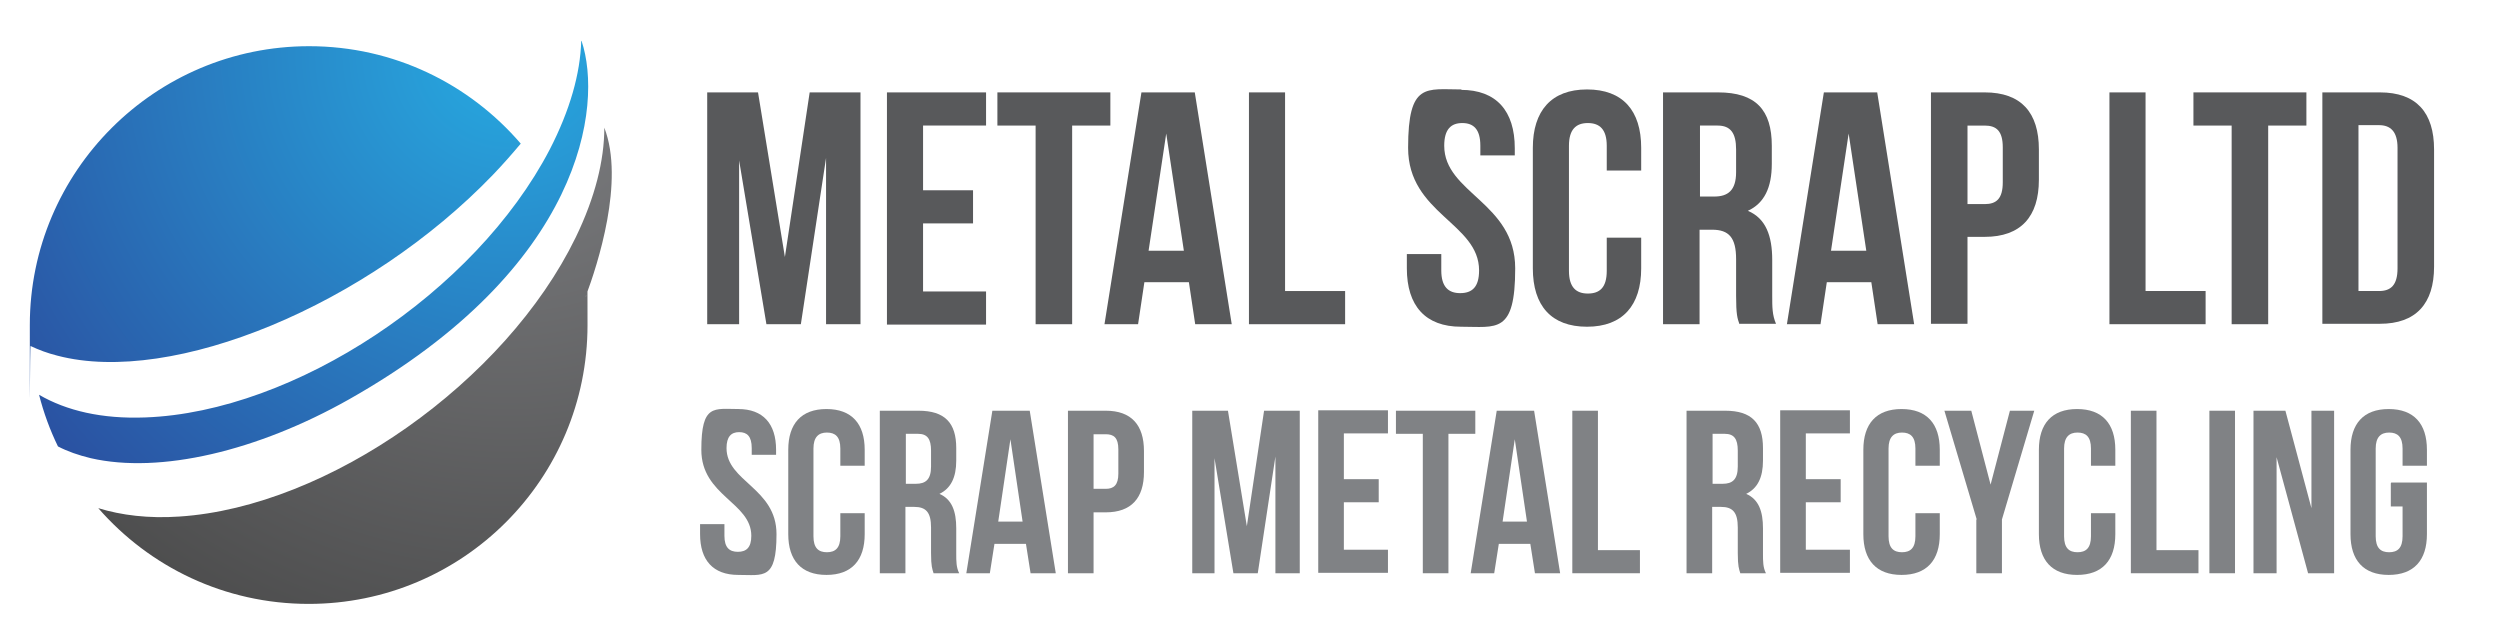 <svg xmlns="http://www.w3.org/2000/svg" xmlns:xlink="http://www.w3.org/1999/xlink" id="Layer_1" data-name="Layer 1" viewBox="0 0 595.3 151.6"><defs><style>      .cls-1 {        fill: #58595b;      }      .cls-1, .cls-2, .cls-3, .cls-4 {        stroke-width: 0px;      }      .cls-2 {        fill: #808285;      }      .cls-3 {        fill: url(#New_Gradient_Swatch_copy_7);      }      .cls-4 {        fill: url(#New_Gradient_Swatch_copy_42);      }    </style><radialGradient id="New_Gradient_Swatch_copy_7" data-name="New Gradient Swatch copy 7" cx="121" cy="12.2" fx="121" fy="12.2" r="182.1" gradientUnits="userSpaceOnUse"><stop offset="0" stop-color="#808184"></stop><stop offset="1" stop-color="#424242"></stop></radialGradient><radialGradient id="New_Gradient_Swatch_copy_42" data-name="New Gradient Swatch copy 42" cx="121" cy="12.2" fx="121" fy="12.2" r="182.1" gradientUnits="userSpaceOnUse"><stop offset="0" stop-color="#27aae1"></stop><stop offset="1" stop-color="#2b3990"></stop></radialGradient></defs><g><g><path class="cls-1" d="M186.9,61.2l5.9-39.2h12.1v55.2h-8.2v-39.6l-6,39.6h-8.2l-6.5-39v39h-7.6V22h12.1l6.4,39.2Z"></path><path class="cls-1" d="M219.8,45.3h11.9v7.9h-11.9v16.2h15v7.9h-23.6V22h23.6v7.9h-15v15.4Z"></path><path class="cls-1" d="M237.6,22h26.8v7.9h-9.1v47.3h-8.7V29.9h-9.1v-7.9Z"></path><path class="cls-1" d="M293.3,77.2h-8.7l-1.5-10h-10.6l-1.5,10h-8l8.8-55.2h12.7l8.8,55.2ZM273.5,59.7h8.4l-4.2-27.9-4.2,27.9Z"></path><path class="cls-1" d="M297.3,22h8.7v47.3h14.3v7.9h-22.9V22Z"></path><path class="cls-1" d="M347.9,21.4c8.4,0,12.8,5,12.8,13.9v1.7h-8.2v-2.3c0-3.9-1.6-5.4-4.3-5.4s-4.3,1.5-4.3,5.4c0,11.3,16.9,13.5,16.9,29.2s-4.4,13.9-12.9,13.9-12.9-5-12.9-13.9v-3.4h8.2v3.9c0,3.9,1.7,5.4,4.5,5.4s4.5-1.4,4.5-5.4c0-11.3-16.9-13.5-16.9-29.2s4.3-13.9,12.8-13.9Z"></path><path class="cls-1" d="M390.8,56.6v7.3c0,8.8-4.4,13.9-12.9,13.9s-12.9-5-12.9-13.9v-28.7c0-8.8,4.4-13.9,12.9-13.9s12.9,5,12.9,13.9v5.4h-8.2v-5.9c0-3.9-1.7-5.4-4.5-5.4s-4.5,1.5-4.5,5.4v29.8c0,3.9,1.7,5.4,4.5,5.4s4.5-1.4,4.5-5.4v-7.9h8.2Z"></path><path class="cls-1" d="M414.2,77.2c-.5-1.4-.8-2.3-.8-6.8v-8.7c0-5.1-1.7-7-5.7-7h-3v22.5h-8.7V22h13.1c9,0,12.8,4.2,12.8,12.7v4.3c0,5.7-1.8,9.4-5.7,11.2,4.3,1.8,5.8,6,5.8,11.7v8.5c0,2.7,0,4.6.9,6.7h-8.8ZM404.8,29.9v16.9h3.4c3.2,0,5.2-1.4,5.2-5.8v-5.4c0-3.9-1.3-5.7-4.4-5.7h-4.2Z"></path><path class="cls-1" d="M455.8,77.2h-8.7l-1.5-10h-10.6l-1.5,10h-8l8.8-55.2h12.7l8.8,55.2ZM436,59.7h8.4l-4.2-27.9-4.2,27.9Z"></path><path class="cls-1" d="M485.5,35.6v7.2c0,8.8-4.3,13.6-12.9,13.6h-4.1v20.7h-8.7V22h12.8c8.7,0,12.9,4.8,12.9,13.6ZM468.5,29.9v18.7h4.1c2.8,0,4.3-1.3,4.3-5.2v-8.3c0-3.9-1.5-5.2-4.3-5.2h-4.1Z"></path><path class="cls-1" d="M502.2,22h8.7v47.3h14.3v7.9h-22.9V22Z"></path><path class="cls-1" d="M522.4,22h26.8v7.9h-9.1v47.3h-8.7V29.9h-9.1v-7.9Z"></path><path class="cls-1" d="M553,22h13.7c8.7,0,12.9,4.8,12.9,13.6v27.9c0,8.8-4.3,13.6-12.9,13.6h-13.7V22ZM561.6,29.9v39.4h4.9c2.8,0,4.4-1.4,4.4-5.4v-28.7c0-3.9-1.7-5.4-4.4-5.4h-4.9Z"></path></g><g><path class="cls-2" d="M175.8,97.4c5.9,0,9,3.5,9,9.7v1.2h-5.8v-1.6c0-2.8-1.1-3.8-3-3.8s-3,1.1-3,3.8c0,8,11.9,9.5,11.9,20.5s-3.1,9.7-9.1,9.7-9.1-3.5-9.1-9.7v-2.4h5.8v2.8c0,2.8,1.2,3.8,3.2,3.8s3.2-1,3.2-3.8c0-8-11.9-9.5-11.9-20.5s3-9.7,9-9.7Z"></path><path class="cls-2" d="M205.9,122.1v5.1c0,6.2-3.1,9.7-9.1,9.7s-9.1-3.5-9.1-9.7v-20.1c0-6.2,3.1-9.7,9.1-9.7s9.1,3.5,9.1,9.7v3.8h-5.8v-4.1c0-2.8-1.2-3.8-3.2-3.8s-3.2,1.1-3.2,3.8v20.9c0,2.8,1.2,3.8,3.2,3.8s3.2-1,3.2-3.8v-5.5h5.8Z"></path><path class="cls-2" d="M222.3,136.5c-.3-1-.6-1.6-.6-4.8v-6.1c0-3.6-1.2-4.9-4-4.9h-2.1v15.8h-6.1v-38.7h9.2c6.3,0,9,2.9,9,8.9v3c0,4-1.3,6.6-4,7.9,3,1.3,4,4.2,4,8.2v6c0,1.9,0,3.3.7,4.7h-6.2ZM215.7,103.3v11.9h2.4c2.3,0,3.6-1,3.6-4.1v-3.8c0-2.8-.9-4-3.1-4h-2.9Z"></path><path class="cls-2" d="M251.5,136.5h-6.1l-1.1-7h-7.5l-1.1,7h-5.6l6.2-38.7h8.9l6.2,38.7ZM237.6,124.2h5.9l-2.9-19.6-2.9,19.6Z"></path><path class="cls-2" d="M272.4,107.4v5c0,6.2-3,9.6-9.1,9.6h-2.9v14.5h-6.1v-38.7h9c6.1,0,9.1,3.4,9.1,9.6ZM260.4,103.3v13.1h2.9c1.9,0,3-.9,3-3.6v-5.8c0-2.8-1.1-3.6-3-3.6h-2.9Z"></path><path class="cls-2" d="M296.9,125.3l4.1-27.5h8.5v38.7h-5.8v-27.8l-4.2,27.8h-5.8l-4.5-27.4v27.4h-5.3v-38.7h8.5l4.5,27.5Z"></path><path class="cls-2" d="M320,114.1h8.3v5.5h-8.3v11.3h10.5v5.5h-16.6v-38.7h16.6v5.5h-10.5v10.8Z"></path><path class="cls-2" d="M332.5,97.8h18.8v5.5h-6.4v33.2h-6.1v-33.2h-6.4v-5.5Z"></path><path class="cls-2" d="M371.6,136.5h-6.1l-1.1-7h-7.5l-1.1,7h-5.6l6.2-38.7h8.9l6.2,38.7ZM357.7,124.2h5.9l-2.9-19.6-2.9,19.6Z"></path><path class="cls-2" d="M374.4,97.8h6.1v33.2h10v5.5h-16.1v-38.7Z"></path><path class="cls-2" d="M414.4,136.5c-.3-1-.6-1.6-.6-4.8v-6.1c0-3.6-1.2-4.9-4-4.9h-2.1v15.8h-6.1v-38.7h9.2c6.3,0,9,2.9,9,8.9v3c0,4-1.3,6.6-4,7.9,3,1.3,4,4.2,4,8.2v6c0,1.9,0,3.3.7,4.7h-6.2ZM407.8,103.3v11.9h2.4c2.3,0,3.6-1,3.6-4.1v-3.8c0-2.8-.9-4-3.1-4h-2.9Z"></path><path class="cls-2" d="M430,114.1h8.3v5.5h-8.3v11.3h10.5v5.5h-16.6v-38.7h16.6v5.5h-10.5v10.8Z"></path><path class="cls-2" d="M461.9,122.1v5.1c0,6.2-3.1,9.7-9.1,9.7s-9.1-3.5-9.1-9.7v-20.1c0-6.2,3.1-9.7,9.1-9.7s9.1,3.5,9.1,9.7v3.8h-5.8v-4.1c0-2.8-1.2-3.8-3.2-3.8s-3.2,1.1-3.2,3.8v20.9c0,2.8,1.2,3.8,3.2,3.8s3.2-1,3.2-3.8v-5.5h5.8Z"></path><path class="cls-2" d="M470.7,123.7l-7.7-25.9h6.4l4.6,17.6,4.6-17.6h5.8l-7.7,25.9v12.8h-6.1v-12.8Z"></path><path class="cls-2" d="M503.7,122.1v5.1c0,6.2-3.1,9.7-9.1,9.7s-9.1-3.5-9.1-9.7v-20.1c0-6.2,3.1-9.7,9.1-9.7s9.1,3.5,9.1,9.7v3.8h-5.8v-4.1c0-2.8-1.2-3.8-3.2-3.8s-3.2,1.1-3.2,3.8v20.9c0,2.8,1.2,3.8,3.2,3.8s3.2-1,3.2-3.8v-5.5h5.8Z"></path><path class="cls-2" d="M507.4,97.8h6.1v33.2h10v5.5h-16.1v-38.7Z"></path><path class="cls-2" d="M526.1,97.8h6.1v38.7h-6.1v-38.7Z"></path><path class="cls-2" d="M542.1,108.5v28h-5.5v-38.7h7.6l6.2,23.2v-23.2h5.4v38.7h-6.2l-7.6-28Z"></path><path class="cls-2" d="M569.4,114.9h8.5v12.3c0,6.2-3.1,9.7-9.1,9.7s-9.1-3.5-9.1-9.7v-20.1c0-6.2,3.1-9.7,9.1-9.7s9.1,3.5,9.1,9.7v3.8h-5.8v-4.1c0-2.8-1.2-3.8-3.2-3.8s-3.2,1.1-3.2,3.8v20.9c0,2.8,1.2,3.8,3.2,3.8s3.2-1,3.2-3.8v-7.1h-2.8v-5.5Z"></path></g></g><g><path class="cls-3" d="M143.9,30.4c0,7.8-2.2,16.6-6.8,26.1-16.7,34.4-59,64.2-94.4,66.5-7.3.5-13.8-.3-19.3-2,12.2,14,30.1,22.8,50.1,22.8,36.7,0,66.4-29.7,66.4-66.4s-.1-4.6-.4-6.9c2.8-7.5,9.3-27.4,4.4-40.1Z"></path><path class="cls-4" d="M138.4,9.7c-.2,7.8-2.7,16.6-7.5,25.9-17.7,34-60.8,62.5-96.3,63.8-10.3.4-18.8-1.6-25.3-5.4,1.1,4.3,2.6,8.4,4.5,12.3,2.3,1.2,4.9,2.1,7.8,2.8,16.5,3.8,39.7-1.7,61.5-14,55.8-31.5,60.5-70,55.4-85.3ZM117.4,41.6c2.4-2.5,4.5-4.9,6.6-7.4-12.2-14.2-30.2-23.2-50.4-23.2C36.9,11,7.1,40.8,7.1,77.4s0,3.3.2,5c1.9.9,4,1.7,6.4,2.3,27.5,7.2,73.9-12.1,103.7-43.1Z"></path></g></svg>